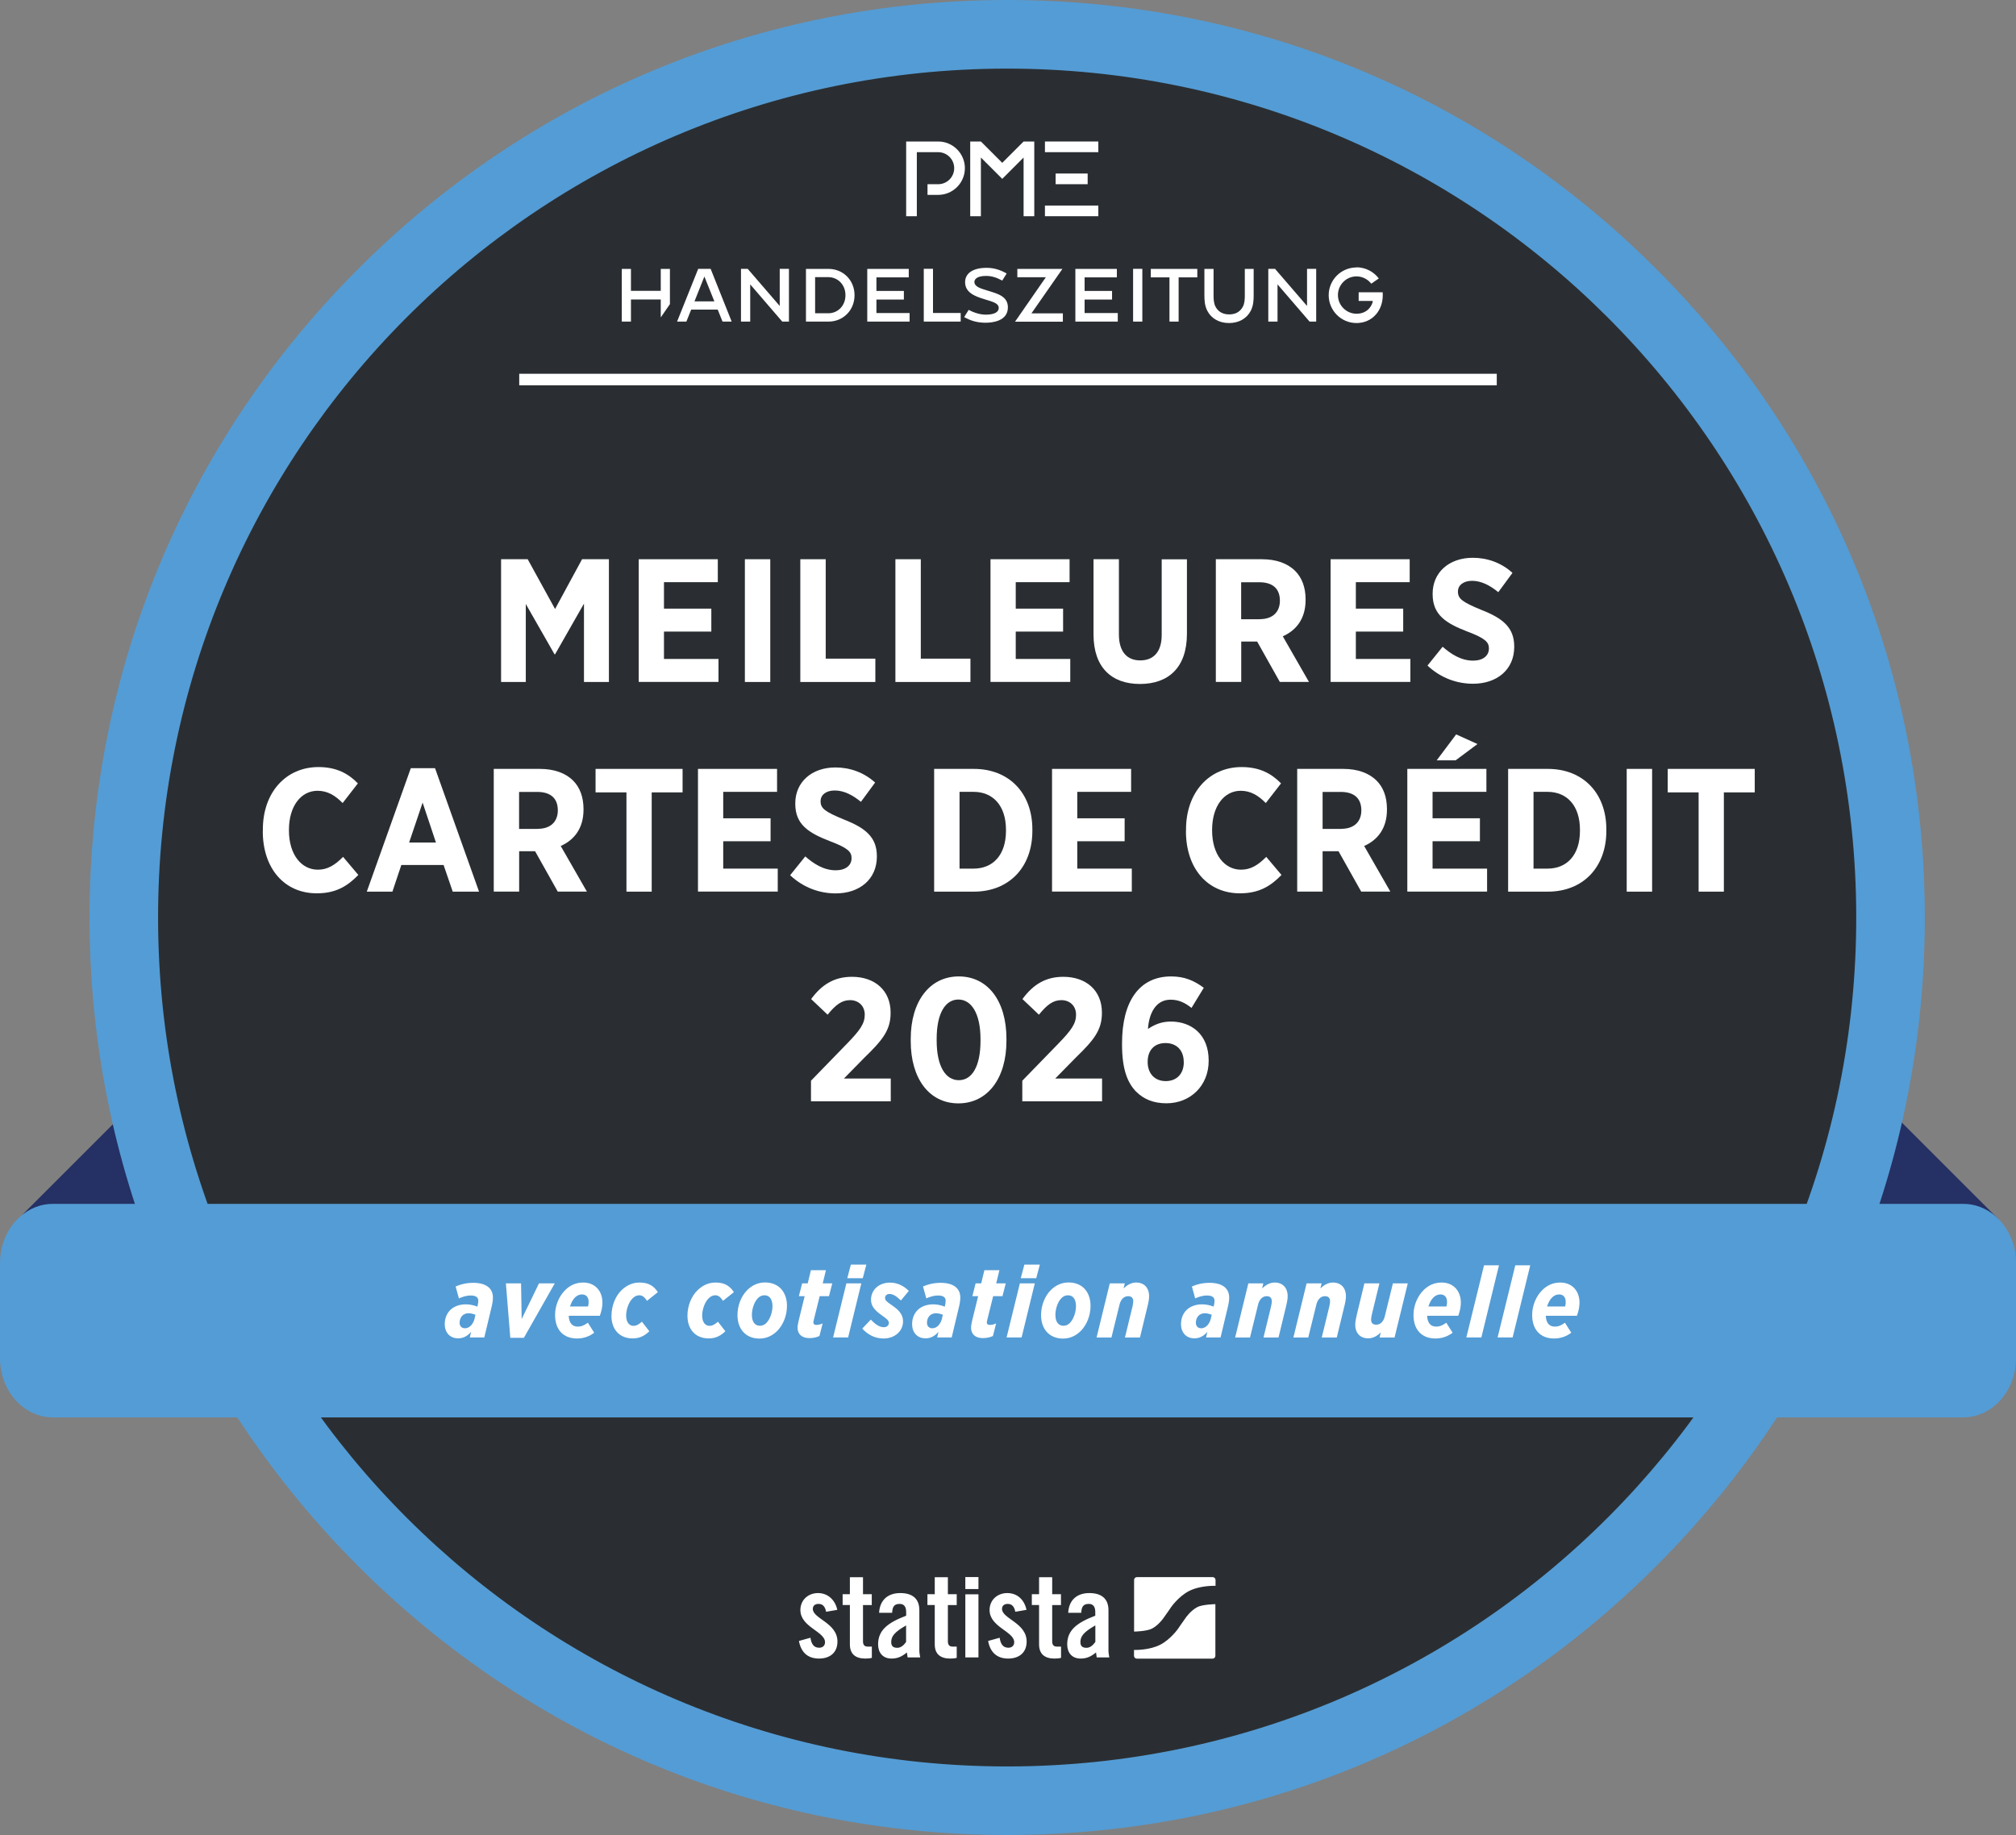 <?xml version="1.0" encoding="UTF-8"?>
<svg id="Ebene_1" xmlns="http://www.w3.org/2000/svg" version="1.1" viewBox="0 0 264.37 240.68">
  <rect x="0" y="0" width="264.37" height="240.68" fill="#808080" stroke="none"/>
  <!-- Generator: Adobe Illustrator 29.8.1, SVG Export Plug-In . SVG Version: 2.1.1 Build 2)  -->
  <defs>
    <style>
      .st0 {
        fill: #549cd5;
      }

      .st1 {
        fill: #2a2e32;
      }

      .st2 {
        fill: #253064;
      }

      .st3 {
        fill: #fff;
      }

      .st4 {
        fill: none;
        stroke: #fff;
        stroke-miterlimit: 10;
        stroke-width: 1.51px;
      }
    </style>
  </defs>
  <g>
    <polygon class="st2" points="2.92 159.34 29.78 132.48 29.78 157.77 2.92 159.34"/>
    <polygon class="st2" points="262.11 159.95 235.25 133.09 235.25 158.38 262.11 159.95"/>
  </g>
  <g>
    <path class="st1" d="M132.07,236.18c-63.75,0-115.71-51.87-115.84-115.62-.12-63.88,51.74-115.94,115.62-116.06h.23c63.75,0,115.71,51.87,115.84,115.62.06,30.94-11.93,60.06-33.77,81.98-21.84,21.92-50.9,34.03-81.85,34.09h-.23Z"/>
    <path class="st0" d="M132.08,9c61.39,0,111.22,49.71,111.34,111.13.12,61.49-49.64,111.44-111.13,111.56h-.22c-61.39,0-111.22-49.71-111.34-111.13-.12-61.49,49.64-111.44,111.13-111.56h.22M132.09,0v9V0h-.24c-32.14.06-62.34,12.64-85.02,35.41C24.14,58.18,11.68,88.43,11.74,120.57c.06,32.1,12.61,62.27,35.33,84.95,22.72,22.67,52.91,35.16,85,35.16h.24c32.14-.06,62.34-12.64,85.02-35.41,22.69-22.77,35.15-53.02,35.08-85.16-.06-32.1-12.61-62.27-35.33-84.95C194.37,12.49,164.18,0,132.09,0h0Z"/>
  </g>
  <path class="st0" d="M264.37,165.64v12.53c0,4.27-3.11,7.74-6.95,7.74H6.95c-3.84,0-6.95-3.47-6.95-7.74v-12.53c0-3.86,2.55-7.07,5.87-7.65.35-.06.71-.09,1.08-.09h250.48c.37,0,.72.03,1.08.09,3.32.57,5.87,3.79,5.87,7.65Z"/>
  <g>
    <path class="st3" d="M58.32,173.68c0-.72.25-1.38.72-1.85.49-.48,1.21-.75,2.03-.75.59,0,1.05.12,1.53.3l.03-.12c.05-.22.09-.43.09-.64,0-.38-.21-.7-1.01-.7-.51,0-1.04.16-1.53.38l-.43-1.56c.64-.29,1.42-.48,2.31-.48,1.69,0,2.58.72,2.58,1.93,0,.45-.09.9-.21,1.38l-.92,3.85h-1.9l.17-.73c-.47.54-1.02.85-1.69.85-1.13,0-1.77-.8-1.77-1.86ZM62.24,172.91l.11-.46c-.24-.1-.59-.2-.89-.2-.35,0-.66.12-.85.33-.21.21-.34.55-.34.91,0,.43.26.73.7.73.68,0,1.13-.67,1.28-1.31Z"/>
    <path class="st3" d="M66.34,168.33h1.99l.08,4.68,2.27-4.68h2.07l-4.05,7.14h-1.78l-.58-7.14Z"/>
    <path class="st3" d="M74.58,172.58c.03.88.42,1.42,1.17,1.42.51,0,.87-.17,1.34-.51l.83,1.31c-.58.45-1.34.76-2.25.76-1.83,0-2.88-1.19-2.88-3.08,0-1.22.5-2.44,1.31-3.25.62-.62,1.39-1.01,2.38-1.01,1.52,0,2.52,1.08,2.52,2.63,0,.47-.09,1.06-.34,1.73h-4.06ZM74.75,171.36h2.36c.07-.25.08-.38.08-.62,0-.55-.29-.96-.87-.96-.37,0-.68.16-.94.42-.27.28-.48.68-.63,1.15Z"/>
    <path class="st3" d="M80.19,172.58c0-1.27.48-2.52,1.28-3.32.66-.64,1.43-1.04,2.4-1.04,1.26,0,1.9.51,2.4,1.26l-1.43,1.14c-.3-.47-.59-.73-1.01-.73-.35,0-.63.16-.88.41-.51.51-.84,1.47-.84,2.25,0,.88.41,1.35.96,1.35.43,0,.72-.22,1.11-.54l.97,1.25c-.56.54-1.21.94-2.18.94-1.7,0-2.79-1.15-2.79-2.98Z"/>
    <path class="st3" d="M90.15,172.58c0-1.27.49-2.52,1.29-3.32.66-.64,1.43-1.04,2.4-1.04,1.26,0,1.9.51,2.4,1.26l-1.43,1.14c-.3-.47-.59-.73-1.01-.73-.35,0-.63.16-.88.41-.51.51-.84,1.47-.84,2.25,0,.88.41,1.35.96,1.35.43,0,.72-.22,1.11-.54l.97,1.25c-.56.54-1.21.94-2.18.94-1.7,0-2.79-1.15-2.79-2.98Z"/>
    <path class="st3" d="M103.2,171.28c0,1.25-.48,2.48-1.28,3.29-.63.63-1.42,1-2.33,1-1.8,0-2.88-1.26-2.88-3.07,0-1.25.47-2.48,1.28-3.29.63-.63,1.42-1,2.33-1,1.8,0,2.88,1.25,2.88,3.07ZM100.5,173.52c.52-.52.8-1.49.8-2.19,0-.96-.42-1.44-1.06-1.44-.33,0-.62.14-.84.37-.52.51-.8,1.49-.8,2.19,0,.96.42,1.44,1.06,1.44.33,0,.62-.14.84-.37Z"/>
    <path class="st3" d="M104.59,174.15c0-.29.07-.58.14-.92l.79-3.22h-.76l.43-1.68h.73l.42-1.73h1.97l-.42,1.73h1.25l-.43,1.68h-1.22l-.79,3.18c-.03.12-.04.22-.04.29,0,.17.13.3.39.3.28,0,.59-.08.83-.2l-.42,1.65c-.33.17-.83.28-1.32.28-1.01,0-1.55-.55-1.55-1.36Z"/>
    <path class="st3" d="M111,168.33h1.95l-1.73,7.09h-1.97l1.74-7.09ZM111.58,165.87h2.03l-.47,1.78h-2.03l.47-1.78Z"/>
    <path class="st3" d="M113.07,174.26l1.13-1.18c.64.7,1.19,1,1.7,1,.41,0,.66-.25.66-.55,0-.35-.26-.54-.98-1.05-.88-.63-1.36-1.17-1.36-2.02,0-1.18.94-2.23,2.5-2.23,1.06,0,1.9.52,2.46,1.09l-1.04,1.25c-.63-.6-1.05-.85-1.52-.85-.3,0-.56.21-.56.51,0,.34.24.51.97,1.02,1.05.71,1.39,1.32,1.39,2.08,0,1.23-1.05,2.23-2.56,2.23-1.09,0-2.03-.47-2.79-1.3Z"/>
    <path class="st3" d="M119.61,173.68c0-.72.25-1.38.72-1.85.49-.48,1.21-.75,2.03-.75.59,0,1.05.12,1.53.3l.03-.12c.05-.22.09-.43.09-.64,0-.38-.21-.7-1.01-.7-.51,0-1.04.16-1.53.38l-.43-1.56c.64-.29,1.42-.48,2.31-.48,1.69,0,2.58.72,2.58,1.93,0,.45-.09.9-.21,1.38l-.92,3.85h-1.9l.17-.73c-.47.54-1.02.85-1.69.85-1.13,0-1.77-.8-1.77-1.86ZM123.53,172.91l.11-.46c-.24-.1-.59-.2-.89-.2-.35,0-.66.12-.85.33-.21.21-.34.55-.34.91,0,.43.26.73.7.73.68,0,1.13-.67,1.28-1.31Z"/>
    <path class="st3" d="M127.34,174.15c0-.29.07-.58.14-.92l.79-3.22h-.76l.43-1.68h.73l.42-1.73h1.97l-.42,1.73h1.25l-.43,1.68h-1.22l-.79,3.18c-.03.12-.04.22-.04.29,0,.17.13.3.39.3.28,0,.59-.08.83-.2l-.42,1.65c-.33.17-.83.28-1.32.28-1.01,0-1.55-.55-1.55-1.36Z"/>
    <path class="st3" d="M133.75,168.33h1.95l-1.73,7.09h-1.97l1.74-7.09ZM134.33,165.87h2.03l-.47,1.78h-2.03l.47-1.78Z"/>
    <path class="st3" d="M143.01,171.28c0,1.25-.48,2.48-1.28,3.29-.63.63-1.42,1-2.33,1-1.8,0-2.88-1.26-2.88-3.07,0-1.25.47-2.48,1.28-3.29.63-.63,1.42-1,2.33-1,1.8,0,2.88,1.25,2.88,3.07ZM140.3,173.52c.52-.52.8-1.49.8-2.19,0-.96-.42-1.44-1.06-1.44-.33,0-.62.14-.84.37-.52.51-.8,1.49-.8,2.19,0,.96.42,1.44,1.06,1.44.33,0,.62-.14.84-.37Z"/>
    <path class="st3" d="M145.55,168.33h1.95l-.16.66c.41-.39.96-.77,1.65-.77,1.02,0,1.7.66,1.7,1.81,0,.37-.1.89-.24,1.43l-.96,3.97h-1.97l.97-3.98c.08-.31.12-.62.12-.76,0-.45-.22-.68-.68-.68-.6,0-1,.51-1.14,1.19l-1.04,4.23h-1.95l1.73-7.09Z"/>
    <path class="st3" d="M154.87,173.68c0-.72.25-1.38.72-1.85.49-.48,1.21-.75,2.03-.75.59,0,1.05.12,1.53.3l.03-.12c.05-.22.09-.43.09-.64,0-.38-.21-.7-1.01-.7-.51,0-1.04.16-1.53.38l-.43-1.56c.64-.29,1.42-.48,2.31-.48,1.69,0,2.58.72,2.58,1.93,0,.45-.09.9-.21,1.38l-.92,3.85h-1.9l.17-.73c-.47.54-1.02.85-1.69.85-1.13,0-1.77-.8-1.77-1.86ZM158.79,172.91l.11-.46c-.24-.1-.59-.2-.89-.2-.35,0-.66.12-.85.33-.21.21-.34.55-.34.91,0,.43.26.73.7.73.68,0,1.13-.67,1.28-1.31Z"/>
    <path class="st3" d="M163.72,168.33h1.95l-.16.66c.41-.39.96-.77,1.65-.77,1.02,0,1.7.66,1.7,1.81,0,.37-.1.89-.24,1.43l-.96,3.97h-1.97l.97-3.98c.08-.31.12-.62.12-.76,0-.45-.22-.68-.68-.68-.6,0-1,.51-1.14,1.19l-1.04,4.23h-1.95l1.73-7.09Z"/>
    <path class="st3" d="M171.36,168.33h1.95l-.16.66c.41-.39.96-.77,1.65-.77,1.02,0,1.7.66,1.7,1.81,0,.37-.1.89-.24,1.43l-.96,3.97h-1.97l.97-3.98c.08-.31.12-.62.12-.76,0-.45-.22-.68-.68-.68-.6,0-1,.51-1.14,1.19l-1.04,4.23h-1.95l1.73-7.09Z"/>
    <path class="st3" d="M182.86,175.43h-1.95l.16-.66c-.41.39-.96.77-1.65.77-1.02,0-1.7-.66-1.7-1.81,0-.37.11-.89.24-1.43l.96-3.97h1.97l-.97,3.98c-.08.31-.12.62-.12.76,0,.45.22.68.68.68.6,0,1-.51,1.14-1.19l1.04-4.23h1.95l-1.73,7.09Z"/>
    <path class="st3" d="M187.15,172.58c.03.88.42,1.42,1.17,1.42.51,0,.87-.17,1.34-.51l.83,1.31c-.58.45-1.34.76-2.25.76-1.83,0-2.88-1.19-2.88-3.08,0-1.22.5-2.44,1.31-3.25.62-.62,1.39-1.01,2.38-1.01,1.52,0,2.52,1.08,2.52,2.63,0,.47-.09,1.06-.34,1.73h-4.06ZM187.32,171.36h2.36c.07-.25.08-.38.08-.62,0-.55-.29-.96-.87-.96-.37,0-.68.16-.94.42-.27.28-.48.68-.63,1.15Z"/>
    <path class="st3" d="M194.62,165.96h1.95l-2.31,9.46h-1.97l2.32-9.46Z"/>
    <path class="st3" d="M198.72,165.96h1.95l-2.31,9.46h-1.97l2.32-9.46Z"/>
    <path class="st3" d="M202.71,172.58c.03.88.42,1.42,1.17,1.42.51,0,.87-.17,1.34-.51l.83,1.31c-.58.45-1.34.76-2.25.76-1.83,0-2.88-1.19-2.88-3.08,0-1.22.5-2.44,1.31-3.25.62-.62,1.39-1.01,2.38-1.01,1.52,0,2.52,1.08,2.52,2.63,0,.47-.09,1.06-.34,1.73h-4.06ZM202.88,171.36h2.36c.07-.25.08-.38.08-.62,0-.55-.29-.96-.87-.96-.37,0-.68.16-.94.42-.27.28-.48.68-.63,1.15Z"/>
  </g>
  <g>
    <line class="st4" x1="68.09" y1="49.78" x2="196.28" y2="49.78"/>
    <g>
      <g>
        <rect class="st3" x="137.03" y="18.56" width="7" height="1.4"/>
        <rect class="st3" x="138.43" y="22.76" width="4.2" height="1.4"/>
        <rect class="st3" x="137.03" y="26.96" width="7" height="1.4"/>
        <g>
          <path class="st3" d="M123.03,25.56h-1.4v-1.4h1.4c1.16,0,2.1-.94,2.1-2.1s-.94-2.1-2.1-2.1h-2.8v8.4h-1.4v-9.8h4.2c1.93,0,3.5,1.57,3.5,3.5s-1.57,3.5-3.5,3.5"/>
          <polygon class="st3" points="127.23 28.36 128.63 28.36 128.63 20.66 131.43 23.46 134.23 20.66 134.23 28.36 135.63 28.36 135.63 18.56 134.23 18.56 131.43 21.36 128.63 18.56 127.23 18.56 127.23 28.36"/>
        </g>
      </g>
      <g>
        <path class="st3" d="M94.74,42.18h1.21l-2.76-6.92h-1.63l-2.77,6.92h1.22l.63-1.57h3.48l.63,1.57ZM93.67,39.53h-2.6l1.3-3.26,1.31,3.26Z"/>
        <path class="st3" d="M102.58,42.18h.88v-6.92h-1.21v4.87l-4.2-4.87h-.88v6.92h1.21v-4.88l4.2,4.88Z"/>
        <path class="st3" d="M105.69,42.18h2.97c1.88,0,3.4-1.46,3.4-3.46s-1.53-3.45-3.4-3.45h-2.97v6.92ZM108.62,41.09h-1.73v-4.74h1.73c1.24,0,2.25.98,2.25,2.37s-1.01,2.37-2.25,2.37Z"/>
        <path class="st3" d="M121.15,42.18h4.83v-1.13h-3.63v-5.79h-1.21v6.92Z"/>
        <path class="st3" d="M126.44,41.59c.89.51,1.79.74,2.8.74.88,0,2.93-.2,2.93-2.02,0-1.43-1.33-1.78-2.49-2.14l-.16-.05c-.91-.28-1.74-.5-1.74-1.15,0-.23.18-.78,1.53-.78.7,0,1.35.19,2.12.61l.58-.93c-.9-.51-1.72-.74-2.64-.74s-1.64.19-2.13.54c-.45.33-.68.79-.68,1.34,0,1.38,1.32,1.86,2.51,2.23l.1.03c.92.29,1.8.47,1.8,1.12,0,.57-.62.88-1.69.88-.7,0-1.5-.22-2.25-.63l-.6.96Z"/>
        <path class="st3" d="M148.59,42.18h1.21v-6.92h-1.21v6.92Z"/>
        <path class="st3" d="M153.37,42.18h1.19v-5.8h2.45v-1.11h-6.1v1.11h2.45v5.8Z"/>
        <path class="st3" d="M171.72,42.18h.88v-6.92h-1.2v4.87l-4.2-4.87h-.88v6.92h1.21v-4.88l4.2,4.88Z"/>
        <path class="st3" d="M164.43,35.27h-1.19c0,.66,0,2.96,0,3.43,0,.55-.02,1.08-.26,1.53-.23.43-.72,1.01-1.79,1.01s-1.56-.58-1.79-1.01c-.24-.46-.26-.99-.26-1.53,0-.47,0-2.77,0-3.43h-1.2c0,.66,0,2.97,0,3.43,0,.67.03,1.39.39,2.08.53,1.01,1.56,1.59,2.84,1.59h0c1.28,0,2.31-.58,2.84-1.59.36-.69.39-1.41.39-2.08,0-.46,0-2.79,0-3.43Z"/>
        <path class="st3" d="M177.88,35.08c-2.01,0-3.64,1.63-3.64,3.64s1.63,3.65,3.64,3.65c1,0,1.91-.39,2.54-1.11.59-.66.91-1.56.91-2.55,0-.12,0-.24-.01-.37h-3.15v1.13h1.85c0,.35-.52,1.68-2.13,1.68-1.34,0-2.44-1.1-2.44-2.45s1.09-2.45,2.44-2.45c.75,0,1.47.36,1.93.96l.99-.69c-.69-.91-1.78-1.46-2.92-1.46Z"/>
        <polygon class="st3" points="86.65 41.63 87.85 39.89 87.85 35.27 86.65 35.27 86.65 38.15 82.74 38.15 82.74 35.27 81.54 35.27 81.54 42.18 82.74 42.18 82.74 39.28 86.65 39.28 86.65 41.63"/>
        <polygon class="st3" points="135.26 41.1 139.32 35.27 138.61 35.27 133.41 35.27 133.41 36.36 137.15 36.36 133.11 42.19 133.77 42.19 139.38 42.19 139.38 41.1 135.26 41.1"/>
        <polygon class="st3" points="142.23 39.29 145.83 39.29 145.83 38.16 142.23 38.16 142.23 36.38 146.46 36.38 146.46 35.27 141.02 35.27 141.02 42.18 146.58 42.18 146.58 41.06 142.23 41.06 142.23 39.29"/>
        <polygon class="st3" points="114.93 39.29 118.53 39.29 118.53 38.16 114.93 38.16 114.93 36.38 119.17 36.38 119.17 35.27 113.73 35.27 113.73 42.18 119.28 42.18 119.28 41.06 114.93 41.06 114.93 39.29"/>
      </g>
    </g>
  </g>
  <path class="st3" d="M108.33,211.4c-.12-.66-.43-1.03-.99-1.03-.45,0-.75.23-.75.66,0,1.29,3.23,1.82,3.23,4.28,0,1.48-1.02,2.23-2.42,2.23-1.51,0-2.37-.86-2.63-2.31l1.51-.42c.11.69.35,1.31,1.14,1.31.45,0,.77-.26.77-.72,0-1.43-3.23-1.97-3.23-4.23,0-1.31,1.02-2.22,2.31-2.22s2.26.91,2.53,2.2l-1.46.25ZM110.5,210.52v-1.42s.95,0,.95,0v-2.23s1.72,0,1.72,0v2.23s1.15,0,1.15,0v1.42s-1.15,0-1.15,0v4.77c0,.43.18.68.59.68h.57s0,1.48,0,1.48c-.23.06-.43.09-.86.09-1.29,0-2.02-.6-2.02-1.86v-5.16s-.95,0-.95,0ZM115.28,211.54c.09-1.68,1.16-2.59,2.77-2.59s2.51.74,2.51,2.25v5.31c0,.26.06.6.11.88h-1.65c-.02-.23-.08-.45-.09-.65-.65.52-1.19.8-2.02.8-1.17,0-1.76-.8-1.76-1.86,0-1.82,1.2-2.82,3.68-3.76v-.49c0-.69-.28-1.06-.85-1.06-.79,0-.95.46-.99,1.17h-1.72ZM118.83,213.19c-1.57.89-1.96,1.46-1.96,2.19,0,.54.28.75.8.75.48,0,.86-.35,1.15-.77v-2.17ZM121.62,210.52v-1.42s.96,0,.96,0v-2.23s1.72,0,1.72,0v2.23s1.16,0,1.16,0v1.42s-1.16,0-1.16,0v4.77c0,.43.19.68.59.68h.57s0,1.48,0,1.48c-.23.06-.43.09-.86.09-1.29,0-2.02-.6-2.02-1.86v-5.16s-.96,0-.96,0ZM126.59,208.42v-1.57s1.72,0,1.72,0v1.57s-1.72,0-1.72,0ZM126.59,217.39v-8.28s1.72,0,1.72,0v8.28s-1.72,0-1.72,0ZM133.14,211.4c-.12-.66-.43-1.03-.99-1.03-.45,0-.75.23-.75.66,0,1.29,3.23,1.82,3.23,4.28,0,1.48-1.02,2.23-2.42,2.23-1.51,0-2.37-.86-2.63-2.31l1.51-.42c.11.69.35,1.31,1.14,1.31.45,0,.77-.26.77-.72,0-1.43-3.23-1.97-3.23-4.23,0-1.31,1.02-2.22,2.31-2.22,1.36,0,2.26.91,2.53,2.2l-1.46.25ZM135.31,210.52v-1.42s.95,0,.95,0v-2.23s1.72,0,1.72,0v2.23s1.15,0,1.15,0v1.42s-1.15,0-1.15,0v4.77c0,.43.18.68.59.68h.57s0,1.48,0,1.48c-.23.06-.43.09-.86.09-1.29,0-2.02-.6-2.02-1.86v-5.16s-.96,0-.96,0ZM140.08,211.54c.09-1.68,1.15-2.59,2.77-2.59,1.6,0,2.51.74,2.51,2.25v5.31c0,.26.06.6.11.88h-1.65c-.02-.23-.08-.45-.09-.65-.65.52-1.19.8-2.02.8-1.17,0-1.76-.8-1.76-1.86,0-1.82,1.2-2.82,3.68-3.76v-.49c0-.69-.28-1.06-.85-1.06-.79,0-.95.46-.99,1.17h-1.72ZM143.64,213.19c-1.57.89-1.96,1.46-1.96,2.19,0,.54.28.75.8.75.48,0,.86-.35,1.16-.77v-2.17ZM159.02,206.86h-9.93c-.21,0-.37.17-.37.37v6.77s.04,0,.05,0c0,0,1.61-.03,2.3-.39.85-.44,1.49-1.36,1.49-1.36.16-.23.34-.49.4-.57.06-.08.11-.16.13-.18.01-.02.08-.11.12-.17.04-.06.2-.29.36-.53,0,0,.97-1.4,2.34-2.11,1.49-.77,3.46-.69,3.46-.69.01,0,.02,0,.03,0v-.77c0-.21-.17-.37-.37-.37ZM157,210.8c-.85.44-1.49,1.36-1.49,1.36-.16.23-.34.49-.4.57-.06.08-.11.16-.13.18-.01.02-.08.11-.12.17-.04.06-.2.29-.36.53,0,0-.97,1.4-2.34,2.11-1.43.74-3.29.69-3.45.69v.77c0,.21.17.37.37.37h9.93c.21,0,.37-.17.37-.37v-6.78s-.06.01-.1.01c0,0-1.61.03-2.3.39Z"/>
  <g>
    <path class="st3" d="M65.7,73.35h3.5l3.59,6.53,3.54-6.53h3.52v16.1h-3.27v-10.28l-3.79,6.65h-.07l-3.77-6.6v10.23h-3.24v-16.1Z"/>
    <path class="st3" d="M83.76,73.35h10.37v3.01h-7.06v3.47h6.21v3.01h-6.21v3.59h7.15v3.01h-10.46v-16.1Z"/>
    <path class="st3" d="M97.68,73.35h3.33v16.1h-3.33v-16.1Z"/>
    <path class="st3" d="M104.95,73.35h3.33v13.04h6.51v3.06h-9.84v-16.1Z"/>
    <path class="st3" d="M117.42,73.35h3.33v13.04h6.51v3.06h-9.84v-16.1Z"/>
    <path class="st3" d="M129.89,73.35h10.37v3.01h-7.06v3.47h6.21v3.01h-6.21v3.59h7.15v3.01h-10.46v-16.1Z"/>
    <path class="st3" d="M143.4,83.19v-9.84h3.33v9.87c0,2.28,1.08,3.4,2.8,3.4s2.81-1.1,2.81-3.33v-9.93h3.31v9.77c0,4.44-2.44,6.58-6.16,6.58s-6.09-2.16-6.09-6.51Z"/>
    <path class="st3" d="M159.43,73.35h6.05c1.86,0,3.36.53,4.37,1.54.87.87,1.36,2.14,1.36,3.72v.09c0,2.44-1.22,3.98-2.99,4.76l3.43,5.98h-3.82l-2.97-5.29h-2.09v5.29h-3.33v-16.1ZM165.22,81.21c1.7,0,2.62-.97,2.62-2.41v-.02c0-1.61-.99-2.41-2.69-2.41h-2.39v4.85h2.46Z"/>
    <path class="st3" d="M174.49,73.35h10.37v3.01h-7.06v3.47h6.21v3.01h-6.21v3.59h7.15v3.01h-10.46v-16.1Z"/>
    <path class="st3" d="M187.2,87.29l1.98-2.46c1.08.94,2.39,1.82,4,1.82,1.29,0,2.07-.64,2.07-1.59v-.02c0-.8-.46-1.31-2.76-2.18-2.85-1.1-4.62-2.18-4.62-4.94v-.05c0-2.8,2.16-4.71,5.27-4.71,1.89,0,3.73.64,5.2,1.98l-1.86,2.53c-1.01-.83-2.18-1.49-3.43-1.49-1.15,0-1.86.58-1.86,1.4v.02c0,.92.55,1.36,3.06,2.39,2.81,1.1,4.32,2.3,4.32,4.81v.05c0,2.99-2.28,4.83-5.4,4.83-2.05,0-4.19-.71-5.96-2.37Z"/>
    <path class="st3" d="M34.47,109.01v-.21c0-4.88,3.04-8.19,7.29-8.19,2.39,0,3.93.87,5.17,2.14l-2,2.58c-.96-.99-1.98-1.61-3.29-1.61-2.16,0-3.75,2-3.75,5.13v.07c0,3.2,1.66,5.15,3.79,5.15,1.29,0,2.23-.6,3.31-1.68l2,2.37c-1.45,1.5-2.99,2.41-5.45,2.41-4.23,0-7.08-3.24-7.08-8.16Z"/>
    <path class="st3" d="M53.88,100.76h3.17l5.77,16.19h-3.45l-1.2-3.5h-5.54l-1.17,3.5h-3.36l5.77-16.19ZM57.17,110.51l-1.75-5.24-1.77,5.24h3.52Z"/>
    <path class="st3" d="M64.74,100.85h6.05c1.86,0,3.36.53,4.37,1.54.87.87,1.36,2.14,1.36,3.72v.09c0,2.44-1.22,3.98-2.99,4.76l3.43,5.98h-3.82l-2.97-5.29h-2.09v5.29h-3.33v-16.1ZM70.53,108.71c1.7,0,2.62-.97,2.62-2.41v-.02c0-1.61-.99-2.41-2.69-2.41h-2.39v4.85h2.46Z"/>
    <path class="st3" d="M82.15,103.93h-4.05v-3.08h11.41v3.08h-4.05v13.02h-3.31v-13.02Z"/>
    <path class="st3" d="M91.53,100.85h10.37v3.01h-7.06v3.47h6.21v3.01h-6.21v3.59h7.15v3.01h-10.46v-16.1Z"/>
    <path class="st3" d="M103.62,114.79l1.98-2.46c1.08.94,2.39,1.82,4,1.82,1.29,0,2.07-.64,2.07-1.59v-.02c0-.8-.46-1.31-2.76-2.18-2.85-1.1-4.62-2.18-4.62-4.94v-.05c0-2.8,2.16-4.71,5.27-4.71,1.88,0,3.72.64,5.2,1.98l-1.86,2.53c-1.01-.83-2.18-1.49-3.43-1.49-1.15,0-1.86.58-1.86,1.4v.02c0,.92.55,1.36,3.06,2.39,2.8,1.1,4.32,2.3,4.32,4.81v.05c0,2.99-2.28,4.83-5.4,4.83-2.05,0-4.18-.71-5.96-2.37Z"/>
    <path class="st3" d="M122.5,100.85h5.2c4.67,0,7.68,3.22,7.68,7.93v.21c0,4.71-3.01,7.96-7.68,7.96h-5.2v-16.1ZM125.83,103.86v10.07h1.84c2.53,0,4.25-1.77,4.25-4.97v-.11c0-3.2-1.72-4.99-4.25-4.99h-1.84Z"/>
    <path class="st3" d="M137.96,100.85h10.37v3.01h-7.06v3.47h6.21v3.01h-6.21v3.59h7.15v3.01h-10.46v-16.1Z"/>
    <path class="st3" d="M155.53,109.01v-.21c0-4.88,3.04-8.19,7.29-8.19,2.39,0,3.93.87,5.17,2.14l-2,2.58c-.97-.99-1.98-1.61-3.29-1.61-2.16,0-3.75,2-3.75,5.13v.07c0,3.2,1.66,5.15,3.79,5.15,1.29,0,2.23-.6,3.31-1.68l2,2.37c-1.45,1.5-2.99,2.41-5.45,2.41-4.23,0-7.08-3.24-7.08-8.16Z"/>
    <path class="st3" d="M170.1,100.85h6.05c1.86,0,3.36.53,4.37,1.54.88.87,1.36,2.14,1.36,3.72v.09c0,2.44-1.22,3.98-2.99,4.76l3.43,5.98h-3.82l-2.97-5.29h-2.09v5.29h-3.33v-16.1ZM175.9,108.71c1.7,0,2.62-.97,2.62-2.41v-.02c0-1.61-.99-2.41-2.69-2.41h-2.39v4.85h2.46Z"/>
    <path class="st3" d="M184.55,100.85h10.37v3.01h-7.06v3.47h6.21v3.01h-6.21v3.59h7.15v3.01h-10.46v-16.1ZM190.94,96.32l2.81,1.27-2.87,2.14h-2.48l2.55-3.4Z"/>
    <path class="st3" d="M197.77,100.85h5.2c4.67,0,7.68,3.22,7.68,7.93v.21c0,4.71-3.01,7.96-7.68,7.96h-5.2v-16.1ZM201.1,103.86v10.07h1.84c2.53,0,4.25-1.77,4.25-4.97v-.11c0-3.2-1.72-4.99-4.25-4.99h-1.84Z"/>
    <path class="st3" d="M213.32,100.85h3.33v16.1h-3.33v-16.1Z"/>
    <path class="st3" d="M222.75,103.93h-4.05v-3.08h11.41v3.08h-4.05v13.02h-3.31v-13.02Z"/>
    <path class="st3" d="M106.34,141.76l4.74-4.88c1.7-1.75,2.32-2.62,2.32-3.79s-.83-1.91-1.93-1.91-1.91.64-2.94,1.91l-2.16-2.05c1.4-1.91,3.04-2.92,5.36-2.92,2.97,0,5.06,1.77,5.06,4.69v.05c0,2.25-1.04,3.54-3.43,5.86l-2.69,2.74h6.14v2.99h-10.46v-2.69Z"/>
    <path class="st3" d="M119.43,136.56v-.3c0-4.92,2.48-8.19,6.3-8.19s6.25,3.24,6.25,8.16v.3c0,4.92-2.48,8.19-6.3,8.19s-6.25-3.24-6.25-8.16ZM128.58,136.51v-.21c0-3.38-1.2-5.2-2.9-5.2s-2.85,1.77-2.85,5.17v.21c0,3.38,1.17,5.2,2.9,5.2s2.85-1.79,2.85-5.17Z"/>
    <path class="st3" d="M134.05,141.76l4.74-4.88c1.7-1.75,2.32-2.62,2.32-3.79s-.83-1.91-1.93-1.91-1.91.64-2.94,1.91l-2.16-2.05c1.4-1.91,3.04-2.92,5.36-2.92,2.97,0,5.06,1.77,5.06,4.69v.05c0,2.25-1.04,3.54-3.43,5.86l-2.69,2.74h6.14v2.99h-10.46v-2.69Z"/>
    <path class="st3" d="M149,143.2c-1.13-1.17-1.86-2.9-1.86-6.21v-.14c0-5.5,2.25-8.78,6.44-8.78,1.75,0,3.01.55,4.28,1.49l-1.61,2.64c-.76-.6-1.59-1.08-2.74-1.08-2.05,0-2.85,1.96-2.97,3.84.83-.55,1.72-.97,3.01-.97,2.67,0,4.95,1.68,4.95,5.1v.05c0,3.29-2.42,5.57-5.54,5.57-1.72,0-2.99-.55-3.96-1.52ZM155.23,139.32v-.05c0-1.47-.9-2.46-2.39-2.46s-2.34.97-2.34,2.46v.02c0,1.49.9,2.51,2.37,2.51s2.37-.99,2.37-2.48Z"/>
  </g>
</svg>